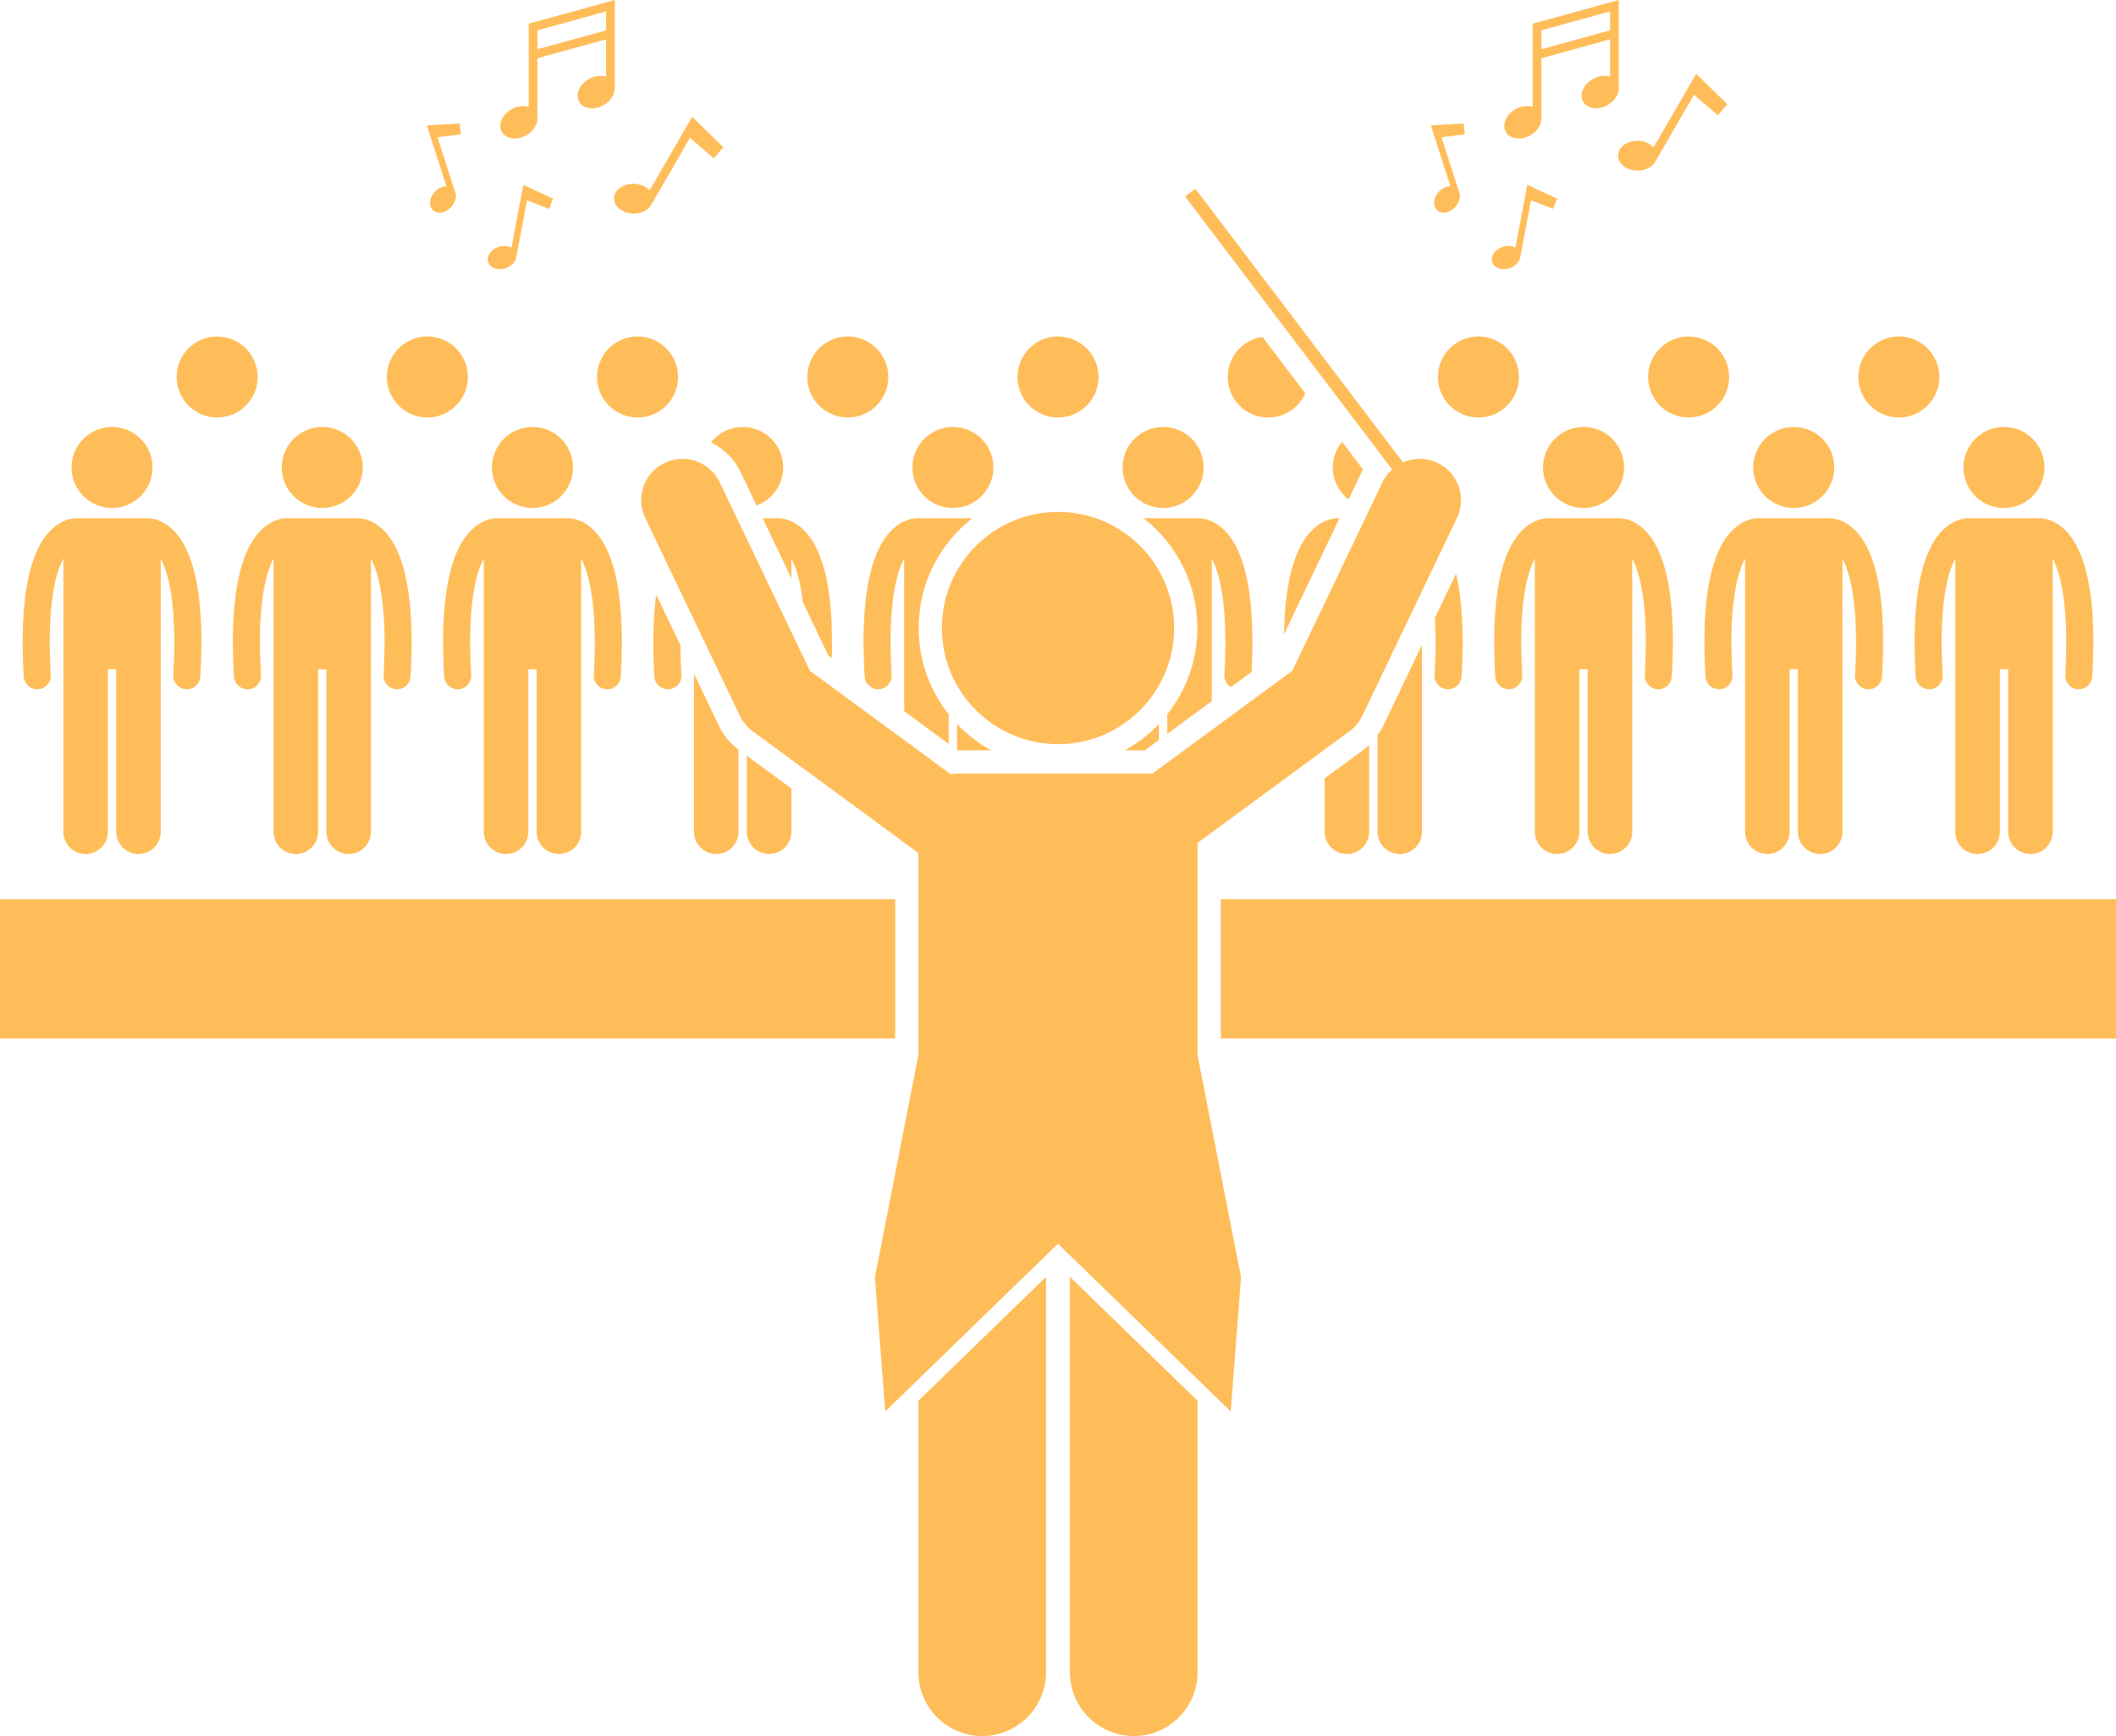 <?xml version="1.0" encoding="UTF-8" standalone="no"?><svg xmlns="http://www.w3.org/2000/svg" xmlns:xlink="http://www.w3.org/1999/xlink" fill="#ffbd59" height="336.4" preserveAspectRatio="xMidYMid meet" version="1" viewBox="0.0 0.0 410.0 336.4" width="410" zoomAndPan="magnify"><g id="change1_1"><path d="M0 174.216H173.454V201.216H0z" fill="inherit"/><path d="M236.546 174.216H410V201.216H236.546z" fill="inherit"/><path d="M117.509,133.551c0.053,0.003,0.104,0.004,0.156,0.004c1.378,0,2.534-1.076,2.616-2.469 c0.861-14.705-0.958-24.301-5.406-28.52c-2.25-2.137-4.434-2.195-5.122-2.152h-13.16c-0.684-0.044-2.869,0.013-5.124,2.152 c-4.448,4.219-6.267,13.815-5.407,28.519c0.082,1.394,1.237,2.47,2.616,2.47c0.052,0,0.104-0.001,0.155-0.004 c1.447-0.085,2.549-1.326,2.466-2.771c-0.783-13.371,0.869-19.643,2.438-22.563v12.147v6.607v34.19 c0,2.383,1.931,4.313,4.313,4.313s4.314-1.931,4.314-4.313v-31.494h1.616v31.494c0,2.383,1.932,4.313,4.313,4.313 c2.382,0,4.314-1.931,4.314-4.313v-34.19v-6.607v-12.126c1.521,2.872,3.222,9.128,2.437,22.541 C114.96,132.225,116.063,133.466,117.509,133.551z" fill="inherit"/><circle cx="103.172" cy="90.577" fill="inherit" r="7.85"/><path d="M153.339,108.237c0.838,1.582,1.728,4.199,2.229,8.464l4.932,10.312l0.665,0.489c0.377-12.682-1.485-21.072-5.559-24.936 c-2.25-2.137-4.434-2.195-5.122-2.152h-2.706l5.561,11.626V108.237z" fill="inherit"/><path d="M126.793,131.085c0.082,1.394,1.237,2.47,2.616,2.47c0.052,0,0.104-0.001,0.156-0.004c1.446-0.085,2.549-1.326,2.466-2.771 c-0.123-2.094-0.179-3.995-0.192-5.755l-4.697-9.821C126.55,119.575,126.429,124.868,126.793,131.085z" fill="inherit"/><path d="M144.712,161.161c0,2.383,1.932,4.313,4.313,4.313c2.382,0,4.314-1.931,4.314-4.313v-8.386l-8.627-6.339V161.161z" fill="inherit"/><path d="M139.297,140.624l-4.829-10.098v30.635c0,2.383,1.931,4.313,4.313,4.313s4.314-1.931,4.314-4.313v-15.92 C141.48,144.034,140.166,142.443,139.297,140.624z" fill="inherit"/><path d="M143.519,91.509l3.077,6.434c3.007-1.1,5.157-3.978,5.157-7.366c0-4.335-3.514-7.85-7.85-7.85 c-2.491,0-4.707,1.164-6.145,2.974C140.231,86.924,142.294,88.943,143.519,91.509z" fill="inherit"/><path d="M185.504,145.385c0.016,0,2.693,0,6.573-0.001c-2.472-1.354-4.706-3.087-6.634-5.114v5.07L185.504,145.385z" fill="inherit"/><path d="M170.14,133.555c0.052,0,0.104-0.001,0.156-0.004c1.447-0.085,2.549-1.326,2.466-2.771 c-0.783-13.371,0.869-19.643,2.438-22.563v12.147v6.607v10.842l8.627,6.339v-5.744c-3.643-4.603-5.826-10.411-5.826-16.723 c0-8.631,4.076-16.324,10.399-21.27h-10.344c-0.684-0.044-2.87,0.013-5.124,2.152c-4.448,4.219-6.267,13.815-5.407,28.519 c0.036,0.608,0.284,1.148,0.657,1.572l0.926,0.68C169.426,133.475,169.774,133.555,170.14,133.555z" fill="inherit"/><circle cx="184.635" cy="90.577" fill="inherit" r="7.85"/><path d="M76.777,133.551c0.053,0.003,0.105,0.004,0.156,0.004c1.378,0,2.534-1.076,2.616-2.469 c0.861-14.705-0.958-24.301-5.406-28.52c-2.25-2.137-4.434-2.195-5.122-2.152h-13.16c-0.684-0.044-2.869,0.013-5.124,2.152 c-4.448,4.219-6.267,13.815-5.407,28.519c0.082,1.394,1.237,2.47,2.616,2.47c0.052,0,0.104-0.001,0.155-0.004 c1.447-0.085,2.549-1.326,2.466-2.771c-0.783-13.371,0.869-19.643,2.438-22.563v12.147v6.607v34.19 c0,2.383,1.931,4.313,4.313,4.313s4.314-1.931,4.314-4.313v-31.494h1.617v31.494c0,2.383,1.932,4.313,4.313,4.313 c2.382,0,4.314-1.931,4.314-4.313v-34.19v-6.607v-12.126c1.521,2.872,3.222,9.128,2.437,22.541 C74.229,132.225,75.332,133.466,76.777,133.551z" fill="inherit"/><circle cx="62.44" cy="90.577" fill="inherit" r="7.85"/><path d="M36.046,133.551c0.053,0.003,0.105,0.004,0.156,0.004c1.378,0,2.534-1.076,2.616-2.469 c0.861-14.705-0.958-24.301-5.406-28.52c-2.25-2.137-4.434-2.195-5.122-2.152h-13.16c-0.684-0.044-2.869,0.013-5.124,2.152 c-4.448,4.219-6.267,13.815-5.407,28.519c0.082,1.394,1.237,2.47,2.616,2.47c0.052,0,0.104-0.001,0.156-0.004 c1.446-0.085,2.549-1.326,2.466-2.771c-0.783-13.371,0.869-19.643,2.438-22.563v12.147v6.607v34.19 c0,2.383,1.931,4.313,4.313,4.313c2.382,0,4.314-1.931,4.314-4.313v-31.494h1.617v31.494c0,2.383,1.932,4.313,4.313,4.313 c2.382,0,4.314-1.931,4.314-4.313v-34.19v-6.607v-12.126c1.521,2.872,3.222,9.128,2.437,22.541 C33.497,132.225,34.6,133.466,36.046,133.551z" fill="inherit"/><circle cx="21.709" cy="90.577" fill="inherit" r="7.85"/><path d="M321.167,133.551c0.053,0.003,0.104,0.004,0.156,0.004c1.378,0,2.534-1.076,2.616-2.469 c0.861-14.705-0.958-24.301-5.406-28.52c-2.25-2.137-4.434-2.195-5.122-2.152h-13.16c-0.684-0.044-2.869,0.013-5.124,2.152 c-4.448,4.219-6.267,13.815-5.407,28.519c0.082,1.394,1.237,2.47,2.616,2.47c0.052,0,0.104-0.001,0.155-0.004 c1.447-0.085,2.549-1.326,2.466-2.771c-0.783-13.371,0.869-19.643,2.438-22.563v12.147v6.607v34.19 c0,2.383,1.931,4.313,4.313,4.313s4.314-1.931,4.314-4.313v-31.494h1.616v31.494c0,2.383,1.932,4.313,4.313,4.313 c2.382,0,4.314-1.931,4.314-4.313v-34.19v-6.607v-12.126c1.521,2.872,3.222,9.128,2.437,22.541 C318.618,132.225,319.721,133.466,321.167,133.551z" fill="inherit"/><circle cx="306.829" cy="90.577" fill="inherit" r="7.85"/><path d="M361.898,133.551c0.053,0.003,0.105,0.004,0.156,0.004c1.378,0,2.534-1.076,2.616-2.469 c0.861-14.705-0.958-24.301-5.406-28.52c-2.25-2.137-4.434-2.195-5.122-2.152h-13.161c-0.684-0.044-2.869,0.013-5.124,2.152 c-4.448,4.219-6.267,13.815-5.407,28.519c0.082,1.394,1.237,2.47,2.616,2.47c0.052,0,0.104-0.001,0.156-0.004 c1.446-0.085,2.549-1.326,2.466-2.771c-0.783-13.371,0.869-19.643,2.438-22.563v12.147v6.607v34.19 c0,2.383,1.931,4.313,4.313,4.313s4.314-1.931,4.314-4.313v-31.494h1.617v31.494c0,2.383,1.932,4.313,4.313,4.313 c2.382,0,4.314-1.931,4.314-4.313v-34.19v-6.607v-12.126c1.521,2.872,3.222,9.128,2.437,22.541 C359.35,132.225,360.452,133.466,361.898,133.551z" fill="inherit"/><circle cx="347.561" cy="90.577" fill="inherit" r="7.85"/><path d="M402.63,133.551c0.053,0.003,0.104,0.004,0.156,0.004c1.378,0,2.534-1.076,2.616-2.469 c0.861-14.705-0.958-24.301-5.406-28.52c-2.25-2.137-4.434-2.195-5.122-2.152h-13.16c-0.684-0.044-2.869,0.013-5.124,2.152 c-4.448,4.219-6.267,13.815-5.407,28.519c0.082,1.394,1.238,2.47,2.616,2.47c0.052,0,0.104-0.001,0.156-0.004 c1.447-0.085,2.549-1.326,2.466-2.771c-0.783-13.371,0.869-19.643,2.438-22.563v12.147v6.607v34.19 c0,2.383,1.931,4.313,4.313,4.313s4.314-1.931,4.314-4.313v-31.494h1.616v31.494c0,2.383,1.932,4.313,4.313,4.313 c2.382,0,4.314-1.931,4.314-4.313v-34.19v-6.607v-12.126c1.521,2.872,3.222,9.128,2.437,22.541 C400.081,132.225,401.184,133.466,402.63,133.551z" fill="inherit"/><circle cx="388.293" cy="90.577" fill="inherit" r="7.85"/><path d="M256.662,150.81v10.351c0,2.383,1.931,4.313,4.313,4.313s4.314-1.931,4.314-4.313v-16.802 c-0.36,0.337-0.739,0.656-1.137,0.948L256.662,150.81z" fill="inherit"/><path d="M266.906,142.483v18.678c0,2.383,1.932,4.313,4.313,4.313c2.382,0,4.314-1.931,4.314-4.313v-34.19v-2.035l-7.504,15.69 C267.716,141.281,267.327,141.893,266.906,142.483z" fill="inherit"/><path d="M259.518,100.414c-0.684-0.044-2.869,0.013-5.124,2.152c-3.559,3.376-5.43,10.205-5.597,20.329l10.753-22.481H259.518z" fill="inherit"/><path d="M277.97,130.779c-0.084,1.447,1.019,2.687,2.465,2.772c0.053,0.003,0.105,0.004,0.156,0.004 c1.378,0,2.534-1.076,2.616-2.469c0.485-8.277,0.12-14.935-1.084-19.926l-4.095,8.561 C278.214,122.723,278.229,126.355,277.97,130.779z" fill="inherit"/><path d="M264.092,90.953l-4.062-5.355c-1.113,1.355-1.782,3.088-1.782,4.979c0,2.522,1.194,4.761,3.043,6.197l2.52-5.268 C263.901,91.318,263.994,91.134,264.092,90.953z" fill="inherit"/><path d="M217.924,145.384c2.389,0,3.903,0,3.903,0l2.731-2.007v-3.108C222.63,142.297,220.396,144.03,217.924,145.384z" fill="inherit"/><path d="M232,121.684c0,6.312-2.183,12.12-5.826,16.722v3.782l8.627-6.339v-8.879v-6.607v-12.126 c1.521,2.872,3.222,9.128,2.437,22.541c-0.057,0.993,0.451,1.879,1.239,2.37l4.042-2.97c0.733-14.186-1.095-23.483-5.45-27.613 c-2.25-2.137-4.434-2.195-5.122-2.152h-10.346C227.924,105.36,232,113.053,232,121.684z" fill="inherit"/><circle cx="225.366" cy="90.577" fill="inherit" r="7.85"/><circle cx="123.537" cy="73.043" fill="inherit" r="7.85"/><circle cx="164.268" cy="73.043" fill="inherit" r="7.85"/><circle cx="205" cy="73.043" fill="inherit" r="7.85"/><circle cx="82.805" cy="73.043" fill="inherit" r="7.85"/><circle cx="42.074" cy="73.043" fill="inherit" r="7.85"/><circle cx="327.195" cy="73.043" fill="inherit" r="7.85"/><circle cx="367.926" cy="73.043" fill="inherit" r="7.85"/><circle cx="286.463" cy="73.043" fill="inherit" r="7.85"/><path d="M237.882,73.043c0,4.335,3.515,7.85,7.85,7.85c3.207,0,5.96-1.925,7.178-4.681l-8.292-10.931 C240.812,65.824,237.882,69.087,237.882,73.043z" fill="inherit"/><path d="M202.683,247.399c-3.186,3.094-17.057,16.563-24.729,24.012v52.594c0,6.83,5.537,12.363,12.363,12.363 c6.828,0,12.365-5.533,12.365-12.363V247.399z" fill="inherit"/><path d="M232.046,163.314l29.444-21.635c1.061-0.778,1.912-1.808,2.479-2.994l18.334-38.333c1.906-3.986,0.221-8.763-3.765-10.669 c-2.197-1.051-4.631-1.006-6.694-0.092l-40.223-53.02l-1.991,1.511l40.107,52.869c-0.759,0.682-1.4,1.519-1.868,2.497 l-17.47,36.525l-27.098,19.911h-37.62c-0.501,0-0.989,0.052-1.463,0.142l-27.293-20.053l-17.469-36.524 c-1.904-3.986-6.681-5.673-10.668-3.766c-3.986,1.906-5.672,6.683-3.766,10.668l18.333,38.333c0.567,1.188,1.419,2.217,2.479,2.996 l32.117,23.598v39.178l-8.425,43.027l2,26l33.47-32.5l33.47,32.5l2-26l-8.423-43.02V163.314z" fill="inherit"/><path d="M207.318,247.4v76.604c0,6.83,5.537,12.363,12.363,12.363c6.828,0,12.365-5.533,12.365-12.363v-52.592L207.318,247.4z" fill="inherit"/><circle cx="205" cy="121.685" fill="inherit" r="22.5"/><path d="M296.977,20.719c-0.969-0.321-2.206-0.193-3.332,0.444c-1.825,1.032-2.663,3.001-1.873,4.398 c0.79,1.397,2.91,1.692,4.734,0.66c1.441-0.815,2.263-2.214,2.157-3.455V11.286l13.309-3.66v7.242 c-0.97-0.324-2.211-0.197-3.34,0.442c-1.825,1.032-2.663,3.001-1.873,4.398c0.79,1.397,2.91,1.692,4.734,0.66 c1.321-0.747,2.121-1.985,2.165-3.141h0.001v-0.029c0.001-0.054,0.002-0.108,0-0.162V0l-16.683,4.588V20.719z M298.664,5.874 l13.309-3.66v3.663l-13.309,3.66V5.874z" fill="inherit"/><path d="M289.141,50.815c0.387,1.136,1.903,1.646,3.387,1.141c1.172-0.399,1.969-1.313,2.064-2.239l2.059-10.911l4.275,1.661 l0.457-1.176l-0.029-0.011l0.362-0.772l-5.781-2.705l-2.298,12.177c-0.667-0.37-1.594-0.448-2.509-0.136 C289.644,48.349,288.754,49.679,289.141,50.815z" fill="inherit"/><path d="M328.654,14.291l-8.252,14.259c-0.674-0.759-1.801-1.264-3.087-1.277c-2.084-0.02-3.785,1.256-3.801,2.851 s1.661,2.904,3.745,2.925c1.646,0.016,3.049-0.778,3.576-1.898l7.394-12.777l4.63,3.969l1.091-1.273l-0.031-0.027l0.794-0.809 L328.654,14.291z" fill="inherit"/><path d="M278.448,40.73c0.882,0.813,2.458,0.537,3.52-0.616c0.839-0.911,1.103-2.095,0.743-2.953l-3.405-10.569l4.549-0.584 l-0.161-1.251l-0.031,0.004l-0.052-0.851l-6.371,0.386l3.799,11.795c-0.763-0.006-1.614,0.368-2.269,1.08 C277.711,38.324,277.565,39.917,278.448,40.73z" fill="inherit"/><path d="M102.442,20.719c-0.969-0.321-2.206-0.193-3.332,0.444c-1.825,1.032-2.663,3.001-1.873,4.398s2.91,1.692,4.734,0.66 c1.441-0.815,2.263-2.214,2.157-3.455V11.286l13.308-3.66v7.242c-0.97-0.324-2.211-0.197-3.34,0.442 c-1.825,1.032-2.663,3.001-1.873,4.398c0.79,1.397,2.91,1.692,4.734,0.66c1.321-0.747,2.121-1.985,2.165-3.141h0.001v-0.029 c0.002-0.054,0.002-0.108,0-0.162V0l-16.682,4.588V20.719z M104.129,5.874l13.308-3.66v3.663l-13.308,3.66V5.874z" fill="inherit"/><path d="M94.606,50.815c0.387,1.136,1.903,1.646,3.387,1.141c1.172-0.399,1.97-1.313,2.064-2.239l2.059-10.911l4.275,1.661 l0.457-1.176l-0.029-0.011l0.362-0.772l-5.781-2.705l-2.298,12.177c-0.667-0.37-1.594-0.448-2.509-0.136 C95.108,48.349,94.219,49.679,94.606,50.815z" fill="inherit"/><path d="M134.119,22.625l-8.252,14.259c-0.674-0.759-1.802-1.264-3.087-1.277c-2.084-0.02-3.785,1.256-3.801,2.851 s1.661,2.904,3.745,2.925c1.646,0.016,3.049-0.778,3.576-1.898l7.395-12.777l4.63,3.969l1.091-1.273l-0.031-0.027l0.794-0.809 L134.119,22.625z" fill="inherit"/><path d="M89.16,24.758l-0.031,0.004l-0.051-0.851l-6.371,0.386l3.799,11.795c-0.763-0.006-1.614,0.368-2.269,1.08 c-1.062,1.153-1.207,2.746-0.325,3.559c0.882,0.813,2.459,0.537,3.52-0.616c0.839-0.911,1.103-2.095,0.743-2.953l-3.405-10.569 l4.549-0.584L89.16,24.758z" fill="inherit"/></g></svg>